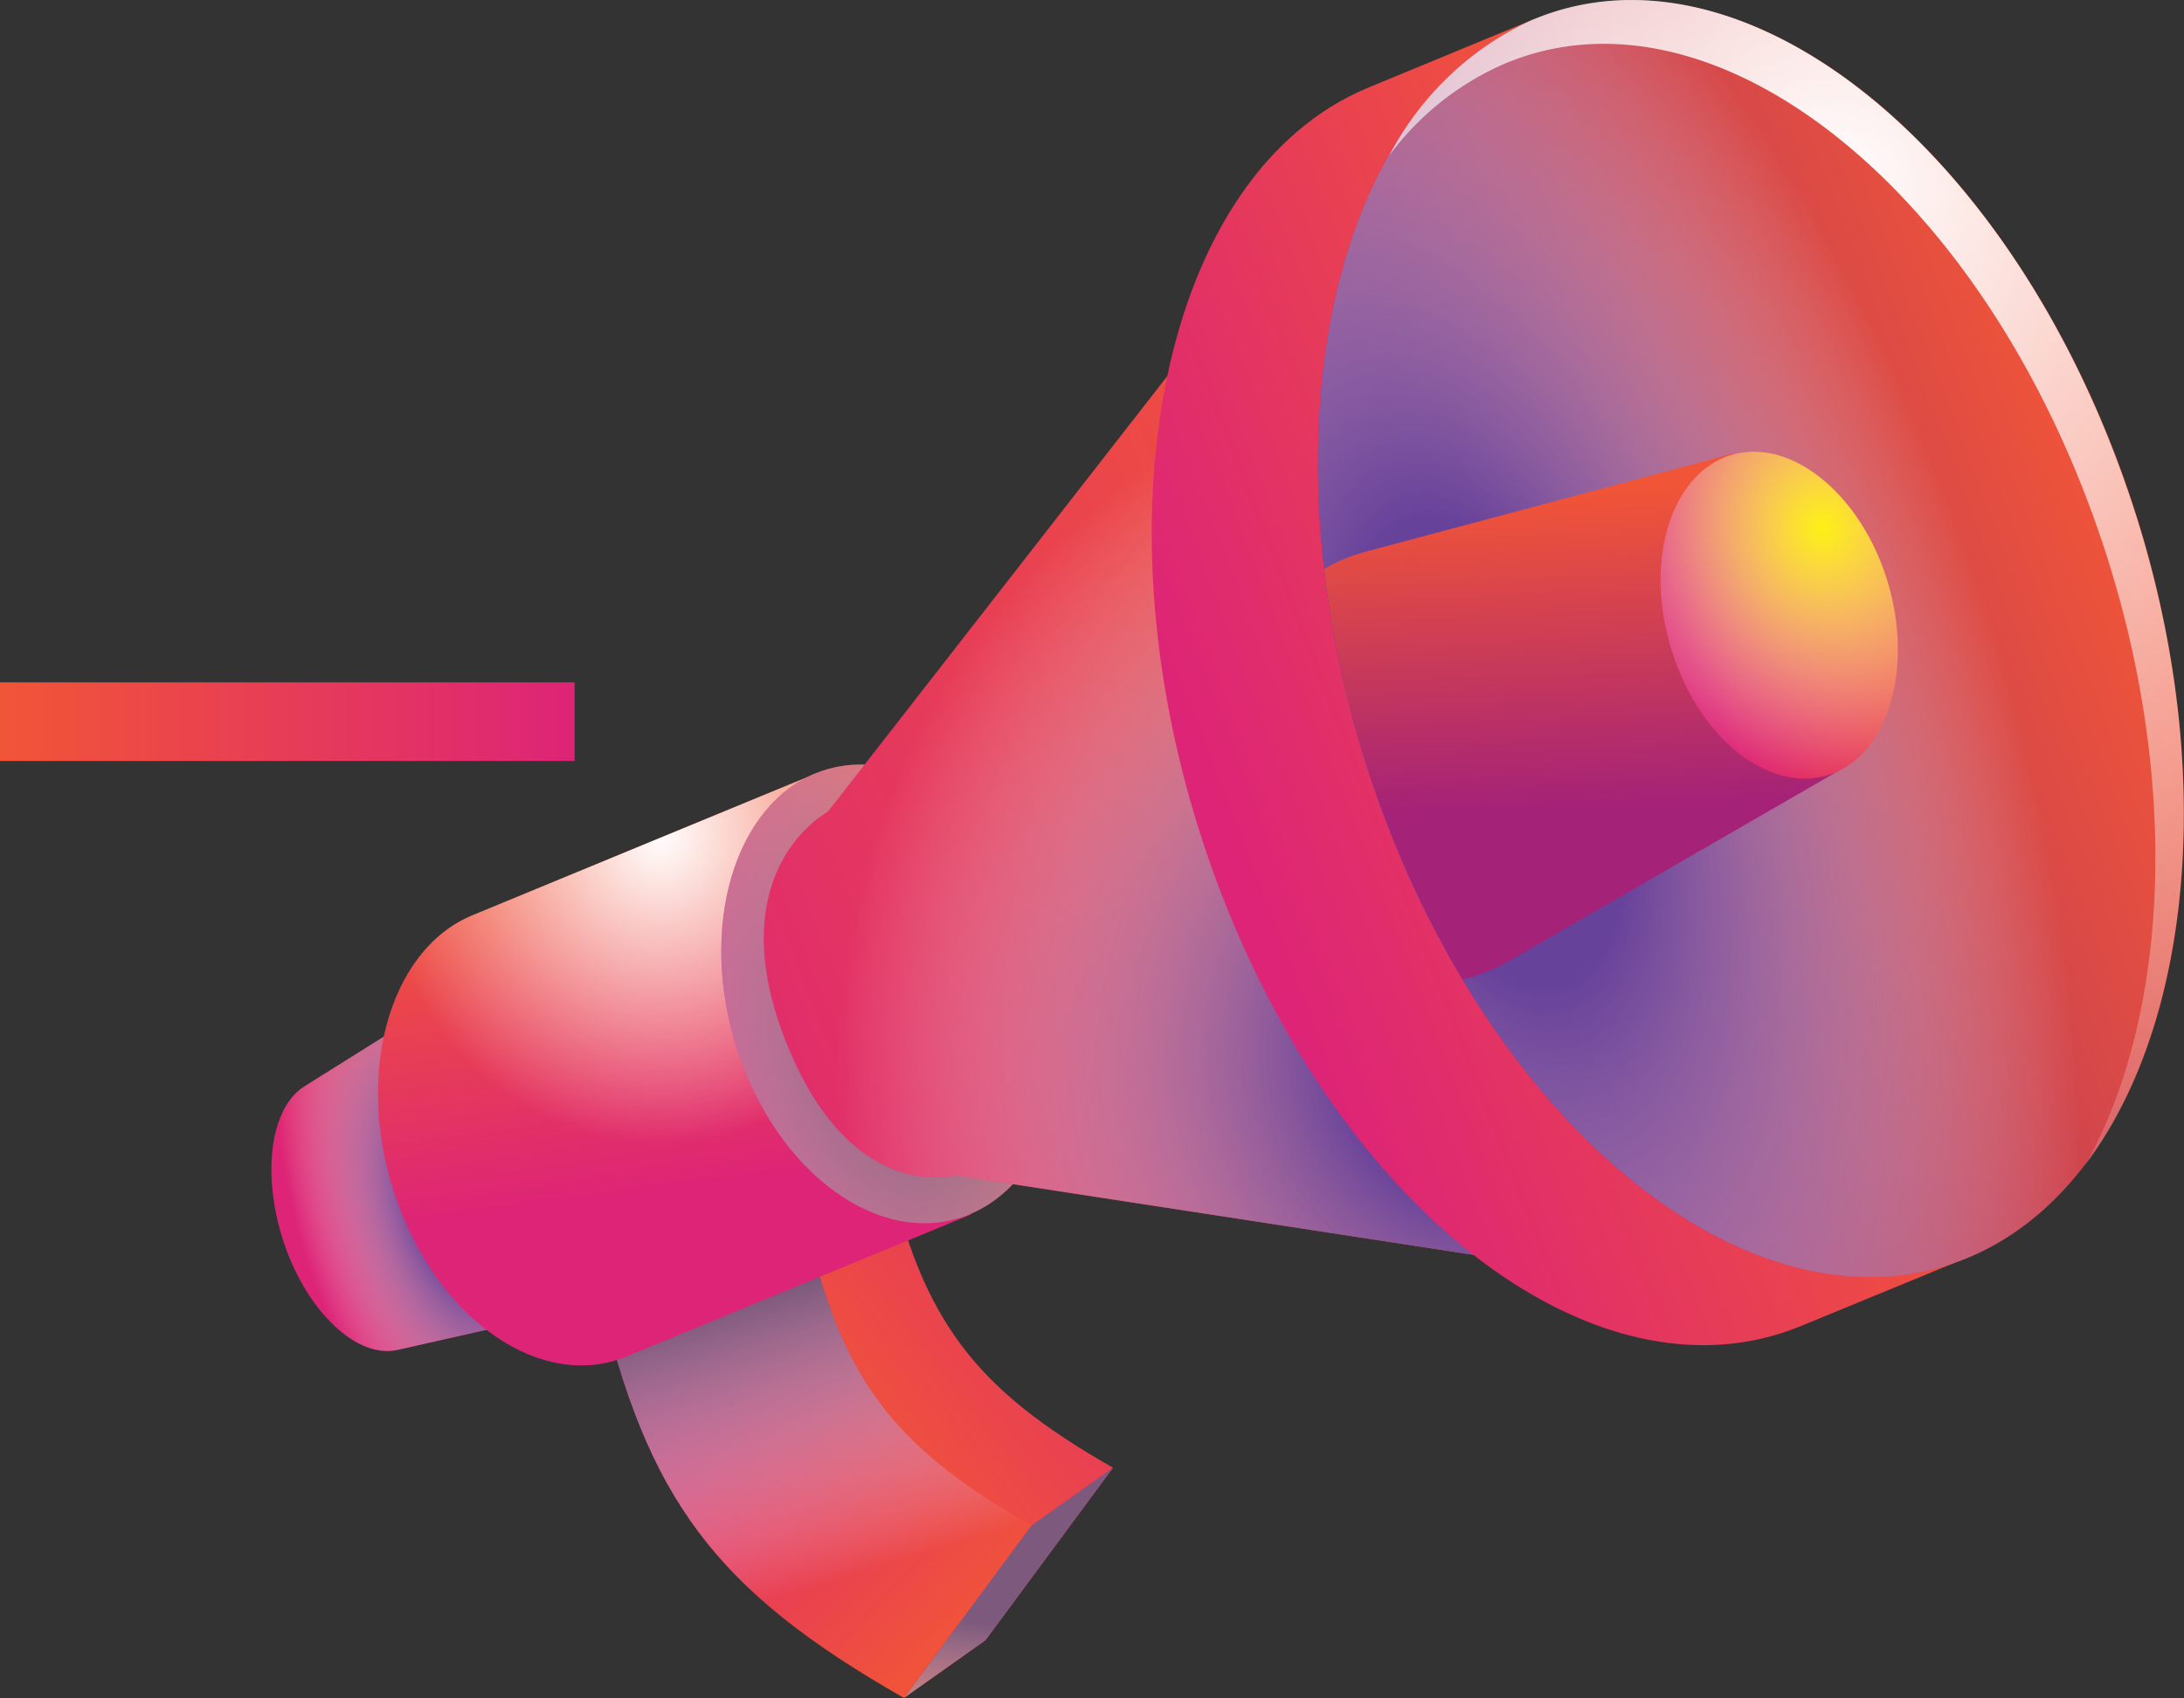 <svg xmlns="http://www.w3.org/2000/svg" xmlns:xlink="http://www.w3.org/1999/xlink" viewBox="0 0 79.17 61.57"><rect x="0" y="0" width="79.17" height="61.57" fill="#333333" stroke="none"/><defs><style>.cls-1{fill:none;}.cls-2{isolation:isolate;}.cls-3{fill:url(#linear-gradient);}.cls-10,.cls-14,.cls-16,.cls-19,.cls-4,.cls-8{mix-blend-mode:multiply;}.cls-4{fill:url(#radial-gradient);}.cls-5{fill:url(#linear-gradient-2);}.cls-6{fill:url(#linear-gradient-3);}.cls-7{fill:url(#linear-gradient-4);}.cls-8{fill:url(#linear-gradient-5);}.cls-9{fill:url(#linear-gradient-6);}.cls-10{fill:url(#linear-gradient-7);}.cls-11{fill:url(#linear-gradient-8);}.cls-12,.cls-20,.cls-24{mix-blend-mode:overlay;}.cls-12{fill:url(#radial-gradient-2);}.cls-13{fill:url(#linear-gradient-9);}.cls-14{fill:url(#radial-gradient-3);}.cls-15{fill:url(#linear-gradient-10);}.cls-16{fill:url(#radial-gradient-4);}.cls-17{fill:url(#linear-gradient-11);}.cls-18{fill:url(#linear-gradient-12);}.cls-19{fill:url(#radial-gradient-5);}.cls-20{fill:url(#radial-gradient-6);}.cls-21{clip-path:url(#clip-path);}.cls-22{fill:url(#linear-gradient-13);}.cls-23{fill:url(#linear-gradient-14);}.cls-24{fill:url(#radial-gradient-7);}.cls-25{fill:url(#linear-gradient-15);}</style><linearGradient id="linear-gradient" x1="273.17" y1="10.88" x2="284.16" y2="10.88" gradientTransform="matrix(-0.93, 0.36, 0.36, 0.93, 272.29, -57.17)" gradientUnits="userSpaceOnUse"><stop offset="0" stop-color="#f15537"></stop><stop offset="1" stop-color="#dd2477"></stop></linearGradient><radialGradient id="radial-gradient" cx="267.4" cy="-18.79" r="5.68" gradientTransform="matrix(-0.93, 0.39, 0.65, 1.86, 277.85, -16.18)" gradientUnits="userSpaceOnUse"><stop offset="0.23" stop-color="#67429a"></stop><stop offset="1" stop-color="#fff" stop-opacity="0"></stop></radialGradient><linearGradient id="linear-gradient-2" x1="268.03" y1="10.86" x2="277.5" y2="10.86" xlink:href="#linear-gradient"></linearGradient><linearGradient id="linear-gradient-3" x1="236.75" y1="61.5" x2="223.02" y2="50.79" gradientTransform="matrix(-1, 0, 0, 1, 267.1, 0)" xlink:href="#linear-gradient"></linearGradient><linearGradient id="linear-gradient-4" x1="230.84" y1="68.19" x2="240.86" y2="57.78" gradientTransform="matrix(-1, 0, 0, 1, 267.1, 0)" xlink:href="#linear-gradient"></linearGradient><linearGradient id="linear-gradient-5" x1="235.41" y1="66.24" x2="238.45" y2="56.07" gradientTransform="matrix(-1, 0, 0, 1, 267.1, 0)" gradientUnits="userSpaceOnUse"><stop offset="0" stop-color="#fff" stop-opacity="0"></stop><stop offset="1" stop-color="#7d5a7d"></stop></linearGradient><linearGradient id="linear-gradient-6" x1="269.28" y1="33.39" x2="258.63" y2="30.52" gradientTransform="matrix(-0.93, 0.36, 0.36, 0.93, 271.88, -66.39)" xlink:href="#linear-gradient"></linearGradient><linearGradient id="linear-gradient-7" x1="231.09" y1="75.96" x2="230.29" y2="68.16" gradientTransform="matrix(-1, 0, 0, 1, 266.69, -9.22)" xlink:href="#linear-gradient-5"></linearGradient><linearGradient id="linear-gradient-8" x1="243.74" y1="40.57" x2="242.13" y2="52.42" gradientTransform="matrix(-1, 0, 0, 1, 267.1, 0)" xlink:href="#linear-gradient"></linearGradient><radialGradient id="radial-gradient-2" cx="242.78" cy="8.58" r="10.3" gradientTransform="matrix(-1, 0, 0, 1.09, 267.1, 30.13)" gradientUnits="userSpaceOnUse"><stop offset="0" stop-color="#fff"></stop><stop offset="1" stop-color="#fff" stop-opacity="0"></stop></radialGradient><linearGradient id="linear-gradient-9" x1="254.3" y1="10.5" x2="266.29" y2="10.5" gradientTransform="matrix(-1, 0.08, 0.08, 1, 291.31, 13.34)" xlink:href="#linear-gradient"></linearGradient><radialGradient id="radial-gradient-3" cx="249.82" cy="-15.66" r="13.57" gradientTransform="matrix(-1, 0.17, 0.17, 1.54, 284.79, 29.25)" gradientUnits="userSpaceOnUse"><stop offset="0" stop-color="#7d5a7d"></stop><stop offset="1" stop-color="#fff" stop-opacity="0"></stop></radialGradient><linearGradient id="linear-gradient-10" x1="236.44" y1="9.83" x2="272.72" y2="9.83" xlink:href="#linear-gradient"></linearGradient><radialGradient id="radial-gradient-4" cx="230.03" cy="-10.38" r="24.17" gradientTransform="matrix(-0.93, 0.39, 0.34, 0.97, 272.13, -32.54)" xlink:href="#radial-gradient"></radialGradient><linearGradient id="linear-gradient-11" x1="225.98" y1="9.63" x2="247.82" y2="9.63" xlink:href="#linear-gradient"></linearGradient><linearGradient id="linear-gradient-12" x1="211.9" y1="9.53" x2="241.34" y2="9.53" gradientTransform="matrix(-1, 0.06, 0.06, 1, 289.5, 8.92)" gradientUnits="userSpaceOnUse"><stop offset="0" stop-color="#f15537"></stop><stop offset="1" stop-color="#902576"></stop></linearGradient><radialGradient id="radial-gradient-5" cx="225.6" cy="-18.29" r="18.7" gradientTransform="matrix(-1.01, 0.09, 0.07, 2.05, 282.64, 50.67)" xlink:href="#radial-gradient"></radialGradient><radialGradient id="radial-gradient-6" cx="200.27" cy="-12.88" r="40.1" xlink:href="#radial-gradient-2"></radialGradient><clipPath id="clip-path" transform="translate(-0.41 -9.22)"><ellipse class="cls-1" cx="63.88" cy="32.37" rx="14.67" ry="23.81" transform="translate(-6.74 20.48) rotate(-17.32)"></ellipse></clipPath><linearGradient id="linear-gradient-13" x1="211.46" y1="27.08" x2="211.06" y2="38.56" gradientTransform="matrix(-1, 0, 0, 1, 267.1, 0)" gradientUnits="userSpaceOnUse"><stop offset="0" stop-color="#f15537"></stop><stop offset="1" stop-color="#a42278"></stop></linearGradient><linearGradient id="linear-gradient-14" x1="221.23" y1="9.09" x2="229.48" y2="9.09" xlink:href="#linear-gradient"></linearGradient><radialGradient id="radial-gradient-7" cx="212.74" cy="-22.12" r="8.36" gradientTransform="matrix(-0.93, 0.39, 0.36, 1.02, 272.29, -32.06)" gradientUnits="userSpaceOnUse"><stop offset="0.02" stop-color="#fdee19"></stop><stop offset="1" stop-color="#fff" stop-opacity="0"></stop></radialGradient><linearGradient id="linear-gradient-15" x1="0" y1="26.17" x2="20.83" y2="26.17" gradientTransform="matrix(1, 0, 0, 1, 0, 0)" xlink:href="#linear-gradient"></linearGradient></defs><g class="cls-2"><g id="Layer_1" data-name="Layer 1"><path class="cls-3" d="M11.44,48.61l7.12-4.46,4.27,12.2-8,1.81c-1.48.34-3.25-1.37-4.09-3.77S10.14,49.43,11.44,48.61Z" transform="translate(-0.41 -9.22)"></path><path class="cls-4" d="M11.44,48.61l7.12-4.46,4.27,12.2-8,1.81c-1.48.34-3.25-1.37-4.09-3.77S10.14,49.43,11.44,48.61Z" transform="translate(-0.41 -9.22)"></path><path class="cls-5" d="M16.86,51.84c1.05,3,3.6,5,6,4.51,2.71-.61,4.12-4.29,2.78-8.14s-4.65-5.56-7-4.06C16.47,45.46,15.81,48.84,16.86,51.84Z" transform="translate(-0.41 -9.22)"></path><path class="cls-6" d="M40.75,62.43l-4.62,6.25c-6.84-3.88-9.34-7.23-11.06-14.76l7.52-2.39C33.86,57.09,35.71,59.56,40.75,62.43Z" transform="translate(-0.41 -9.22)"></path><path class="cls-7" d="M37.8,64.53l-4.62,6.25C26.34,66.89,23.84,63.55,22.12,56l7.52-2.39C30.91,59.19,32.76,61.66,37.8,64.53Z" transform="translate(-0.41 -9.22)"></path><path class="cls-8" d="M37.8,64.53l-4.62,6.25C26.34,66.89,23.84,63.55,22.12,56l7.52-2.39C30.91,59.19,32.76,61.66,37.8,64.53Z" transform="translate(-0.41 -9.22)"></path><polygon class="cls-9" points="40.34 53.22 37.39 55.31 32.77 61.56 35.72 59.47 40.34 53.22"></polygon><polygon class="cls-10" points="40.34 53.22 37.39 55.31 32.77 61.56 35.72 59.47 40.34 53.22"></polygon><path class="cls-11" d="M17.52,42.41,30,37.26l5.59,16L23.12,58.4c-3.06,1.27-6.79-1.29-8.34-5.7S14.47,43.68,17.52,42.41Z" transform="translate(-0.41 -9.22)"></path><path class="cls-12" d="M17.52,42.41,30,37.26l5.59,16L23.12,58.4c-3.06,1.27-6.79-1.29-8.34-5.7S14.47,43.68,17.52,42.41Z" transform="translate(-0.41 -9.22)"></path><ellipse class="cls-13" cx="32.76" cy="45.26" rx="5.97" ry="8.48" transform="translate(-11.69 1.65) rotate(-16.12)"></ellipse><ellipse class="cls-14" cx="32.76" cy="45.26" rx="5.97" ry="8.48" transform="translate(-11.69 1.65) rotate(-16.12)"></ellipse><path class="cls-15" d="M30.42,38.65l17-21.82,13.66,39-26.07-4s-4,1.15-6.32-5.4C26.68,40.62,30.42,38.65,30.42,38.65Z" transform="translate(-0.41 -9.22)"></path><path class="cls-16" d="M30.42,38.65l17-21.82,13.66,39-26.07-4s-4,1.15-6.32-5.4C26.68,40.62,30.42,38.65,30.42,38.65Z" transform="translate(-0.41 -9.22)"></path><path class="cls-17" d="M50,12.4l6-2.48,15.71,44.9-6,2.47c-7.51,3.11-17.11-4.42-21.45-16.82S42.54,15.5,50,12.4Z" transform="translate(-0.41 -9.22)"></path><ellipse class="cls-18" cx="63.88" cy="32.37" rx="14.67" ry="23.81" transform="translate(-7.15 11.27) rotate(-17.32)"></ellipse><ellipse class="cls-19" cx="63.88" cy="32.37" rx="14.67" ry="23.81" transform="translate(-7.15 11.27) rotate(-17.32)"></ellipse><path class="cls-20" d="M76.43,28.33C72.09,15.93,62.49,8.4,55,11.51a10.28,10.28,0,0,0-4.23,3.35A11,11,0,0,1,56,9.92c7.5-3.11,17.11,4.42,21.45,16.82C80.86,36.4,80,46.15,76,51.47,79.11,45.93,79.5,37.09,76.43,28.33Z" transform="translate(-0.41 -9.22)"></path><g class="cls-21"><path class="cls-22" d="M49.92,29.22l13.34-3.56,4,11.39-12.13,7c-3.61,2.08-8.23.22-9.86-4.41S46,30.27,49.92,29.22Z" transform="translate(-0.41 -9.22)"></path><path class="cls-23" d="M61.1,33.08c1.21,3.45,4.05,5.18,6.14,4,1.9-1.09,2.49-4.24,1.48-7.13s-3.38-4.81-5.46-4.26C61,26.27,59.89,29.62,61.1,33.08Z" transform="translate(-0.41 -9.22)"></path><path class="cls-24" d="M61.1,33.08c1.21,3.45,4.05,5.18,6.14,4,1.9-1.09,2.49-4.24,1.48-7.13s-3.38-4.81-5.46-4.26C61,26.27,59.89,29.62,61.1,33.08Z" transform="translate(-0.41 -9.22)"></path></g><rect class="cls-25" y="24.74" width="20.83" height="2.85"></rect></g></g></svg>